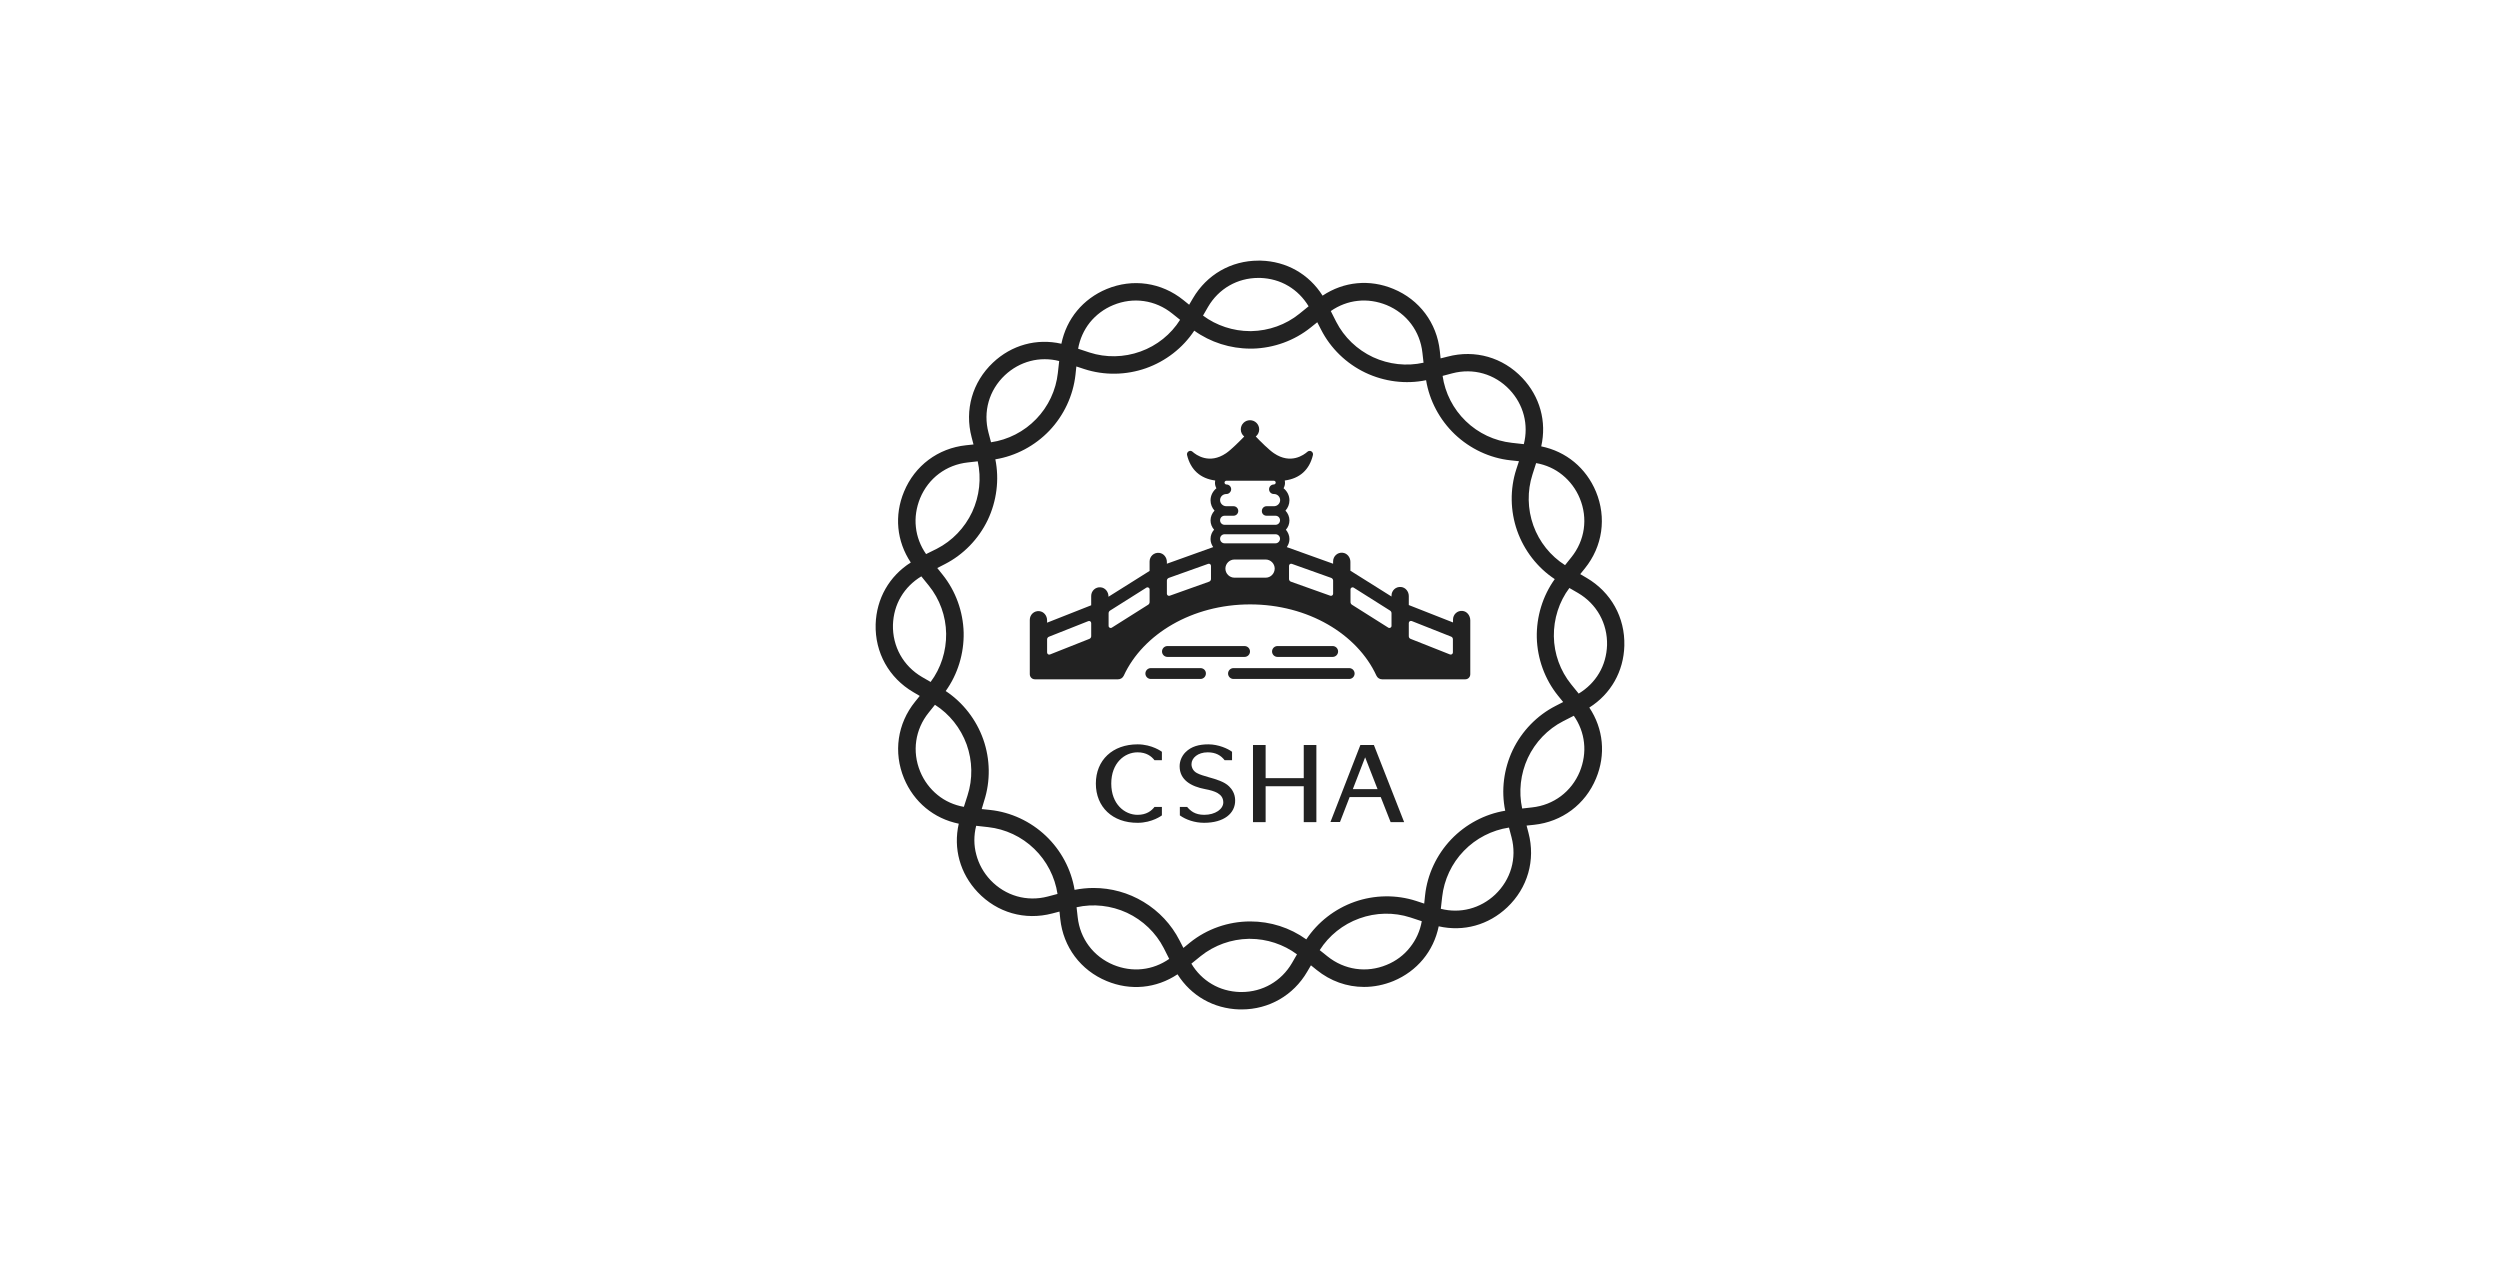 <?xml version="1.0" encoding="utf-8"?>
<!-- Generator: Adobe Illustrator 24.2.1, SVG Export Plug-In . SVG Version: 6.00 Build 0)  -->
<svg version="1.1" xmlns="http://www.w3.org/2000/svg" xmlns:xlink="http://www.w3.org/1999/xlink" x="0px" y="0px"
	 viewBox="0 0 225.6 114.6" style="enable-background:new 0 0 225.6 114.6;" xml:space="preserve">
<style type="text/css">
	.st0{opacity:0.8;}
	.st1{fill:#FFC600;}
	.st2{opacity:0.1;}
	.st3{clip-path:url(#SVGID_10_);fill:#FFC600;}
	.st4{fill-rule:evenodd;clip-rule:evenodd;fill:#252525;}
	.st5{fill:#0085CE;}
	.st6{fill:none;stroke:#000000;stroke-width:0.939;stroke-miterlimit:10;}
	.st7{fill:none;stroke:#000000;stroke-width:0.997;stroke-miterlimit:10;}
	.st8{fill-rule:evenodd;clip-rule:evenodd;fill:url(#SVGID_12_);}
	.st9{fill-rule:evenodd;clip-rule:evenodd;fill:#CC1230;}
	.st10{fill-rule:evenodd;clip-rule:evenodd;fill:#FFFFFF;}
	.st11{fill:#D7D7D7;}
	.st12{fill:#222222;}
	.st13{fill-rule:evenodd;clip-rule:evenodd;fill:#222222;}
	.st14{fill:#D00012;}
	.st15{fill:#FFFFFF;}
	.st16{clip-path:url(#SVGID_37_);}
	.st17{clip-path:url(#SVGID_41_);fill:#222222;}
	.st18{clip-path:url(#SVGID_43_);fill:#222222;}
	.st19{clip-path:url(#SVGID_45_);fill:#222222;}
	.st20{clip-path:url(#SVGID_47_);fill:#222222;}
	.st21{clip-path:url(#SVGID_49_);fill:#222222;}
	.st22{clip-path:url(#SVGID_51_);fill:#222222;}
	.st23{clip-path:url(#SVGID_53_);fill:#222222;}
	.st24{clip-path:url(#SVGID_67_);fill:#222222;}
	.st25{clip-path:url(#SVGID_69_);fill:#222222;}
	.st26{clip-path:url(#SVGID_71_);fill:#222222;}
	.st27{clip-path:url(#SVGID_73_);fill:#222222;}
	.st28{clip-path:url(#SVGID_75_);fill:#222222;}
	.st29{clip-path:url(#SVGID_77_);fill:#222222;}
	.st30{clip-path:url(#SVGID_79_);fill:#222222;}
	.st31{fill:url(#SVGID_81_);}
	.st32{fill-rule:evenodd;clip-rule:evenodd;fill:#1A1A1A;}
	.st33{fill:#1A1A1A;}
	.st34{opacity:0.6;fill:#FFFFFF;}
	.st35{fill:none;stroke:#262626;stroke-width:2;stroke-miterlimit:10;}
	.st36{fill:url(#SVGID_83_);}
	.st37{fill:url(#SVGID_86_);}
	.st38{fill:url(#SVGID_88_);}
	.st39{fill:url(#SVGID_90_);}
	.st40{fill:url(#SVGID_93_);}
	.st41{fill:url(#SVGID_98_);}
	.st42{clip-path:url(#SVGID_104_);}
	.st43{clip-path:url(#SVGID_108_);}
	.st44{fill:url(#SVGID_111_);}
	.st45{clip-path:url(#SVGID_113_);}
	.st46{clip-path:url(#SVGID_115_);}
	.st47{clip-path:url(#SVGID_117_);}
	.st48{display:none;}
	.st49{display:inline;opacity:0.5;fill:#139367;}
	.st50{display:inline;opacity:0.5;fill:#CB0012;}
	.st51{display:inline;opacity:0.5;fill:#828383;}
	.st52{display:inline;opacity:0.5;fill:#DD9B2D;}
	.st53{display:inline;opacity:0.5;fill:#0085CE;}
	.st54{display:inline;opacity:0.5;fill:#008AD3;}
	.st55{display:inline;}
</style>
<g id="图层_1">
	<g>
		<g>
			<path class="st12" d="M108.33,60.29h-4.48c-0.27,0-0.49,0.22-0.49,0.49c0,0.27,0.22,0.49,0.49,0.49h4.48
				c0.27,0,0.49-0.22,0.49-0.49C108.83,60.51,108.61,60.29,108.33,60.29 M112.31,59.28c0.27,0,0.49-0.22,0.49-0.49
				c0-0.27-0.22-0.49-0.49-0.49h-6.96c-0.27,0-0.49,0.22-0.49,0.49c0,0.27,0.22,0.49,0.49,0.49H112.31z M121.75,60.29h-10.44
				c-0.27,0-0.49,0.22-0.49,0.49c0,0.27,0.22,0.49,0.49,0.49h10.44c0.27,0,0.49-0.22,0.49-0.49
				C122.24,60.51,122.02,60.29,121.75,60.29 M120.26,59.28c0.27,0,0.49-0.22,0.49-0.49c0-0.27-0.22-0.49-0.49-0.49h-4.98
				c-0.27,0-0.49,0.22-0.49,0.49c0,0.27,0.22,0.49,0.49,0.49H120.26z M131.98,55.13c-0.47-0.05-0.86,0.32-0.86,0.78v0.26l-3.99-1.57
				v0l0,0V54.5l0,0v-0.71c0-0.41-0.29-0.78-0.7-0.82c-0.47-0.05-0.86,0.32-0.86,0.78v0.08c0,0,0,0.01,0,0.01v-0.01l-3.71-2.33v-0.8
				c0-0.41-0.29-0.78-0.7-0.82c-0.47-0.05-0.86,0.32-0.86,0.78v0.21l-4.18-1.5c0.15-0.21,0.24-0.46,0.24-0.73
				c0-0.32-0.13-0.61-0.32-0.84c0.2-0.22,0.32-0.51,0.32-0.84c0-0.34-0.14-0.65-0.36-0.88c0.22-0.25,0.36-0.57,0.36-0.93
				c0-0.44-0.21-0.83-0.53-1.09c0.08-0.15,0.13-0.31,0.13-0.49c0-0.07-0.01-0.14-0.02-0.21c1.35-0.18,2.22-0.96,2.54-2.3
				c0.03-0.13-0.03-0.26-0.14-0.33c-0.11-0.07-0.26-0.05-0.35,0.03c-0.33,0.29-1.51,1.17-3.03,0.14c-0.46-0.31-1.22-1.07-1.64-1.51
				c0.19-0.15,0.31-0.38,0.31-0.64c0-0.46-0.37-0.83-0.83-0.83c-0.46,0-0.83,0.37-0.83,0.83c0,0.26,0.12,0.49,0.31,0.64
				c-0.42,0.43-1.18,1.2-1.64,1.51c-1.52,1.03-2.71,0.15-3.03-0.14c-0.1-0.09-0.24-0.1-0.35-0.03c-0.11,0.07-0.17,0.2-0.14,0.33
				c0.32,1.33,1.19,2.12,2.54,2.3c-0.01,0.07-0.02,0.14-0.02,0.21c0,0.18,0.05,0.35,0.13,0.49c-0.32,0.26-0.53,0.65-0.53,1.09
				c0,0.36,0.14,0.68,0.36,0.93c-0.22,0.23-0.36,0.54-0.36,0.88c0,0.32,0.12,0.61,0.32,0.84c-0.2,0.22-0.32,0.51-0.32,0.84
				c0,0.27,0.09,0.52,0.24,0.73l-4.18,1.5v-0.16c0-0.41-0.29-0.78-0.7-0.82c-0.47-0.05-0.86,0.32-0.86,0.78v0.85l-3.71,2.33v0.01
				c0,0,0-0.01,0-0.01v-0.03c0-0.41-0.29-0.78-0.7-0.82c-0.47-0.05-0.86,0.32-0.86,0.78v0.75l0,0v0.09l0,0v0l-3.98,1.57v-0.22
				c0-0.41-0.29-0.78-0.7-0.82c-0.47-0.05-0.86,0.32-0.86,0.78v4.91c0,0.25,0.2,0.46,0.46,0.46h7.51c0.22,0,0.42-0.13,0.51-0.33
				c1.73-3.75,6.18-6.43,11.4-6.43c5.22,0,9.67,2.67,11.4,6.43c0.09,0.2,0.29,0.33,0.51,0.33h7.51c0.25,0,0.45-0.2,0.45-0.46v-4.87
				C132.67,55.54,132.38,55.17,131.98,55.13 M98.47,57.41c0,0.1-0.06,0.2-0.16,0.24l-3.56,1.41c-0.12,0.05-0.26-0.04-0.26-0.18V57.7
				c0-0.1,0.06-0.2,0.16-0.24l3.56-1.41c0.12-0.05,0.26,0.04,0.26,0.18V57.41z M103.74,54.33c0,0.1-0.05,0.19-0.13,0.24l-3.28,2.07
				c-0.13,0.08-0.29-0.01-0.29-0.16v-1.14c0-0.1,0.05-0.19,0.13-0.24l3.28-2.07c0.13-0.08,0.29,0.01,0.29,0.16V54.33z M109.28,52.25
				c0,0.11-0.07,0.2-0.17,0.24l-3.56,1.27c-0.12,0.04-0.25-0.05-0.25-0.18v-1.19c0-0.11,0.07-0.2,0.17-0.24l3.56-1.27
				c0.12-0.04,0.25,0.05,0.25,0.18V52.25z M114.21,52.13h-2.81c-0.45,0-0.82-0.37-0.82-0.82c0-0.45,0.37-0.82,0.82-0.82h2.81
				c0.45,0,0.82,0.37,0.82,0.82C115.02,51.77,114.66,52.13,114.21,52.13 M115.1,49.03h-4.59c-0.23,0-0.41-0.18-0.41-0.41
				c0-0.23,0.18-0.41,0.41-0.41h4.59c0.23,0,0.41,0.18,0.41,0.41C115.5,48.85,115.32,49.03,115.1,49.03 M114.29,46.54h0.81
				c0.23,0,0.41,0.18,0.41,0.41s-0.18,0.41-0.41,0.41h-4.59c-0.23,0-0.41-0.18-0.41-0.41s0.18-0.41,0.41-0.41h0.8
				c0.24,0,0.43-0.19,0.43-0.43c0-0.24-0.19-0.43-0.43-0.43h-0.66c-0.3,0-0.55-0.25-0.55-0.55c0-0.3,0.24-0.55,0.57-0.55
				c0.12,0,0.23-0.05,0.3-0.13c0.08-0.08,0.13-0.18,0.13-0.3c0-0.24-0.19-0.43-0.43-0.43c-0.09,0-0.17-0.08-0.17-0.17
				c0-0.09,0.07-0.16,0.16-0.17h4.3c0.09,0.01,0.16,0.08,0.16,0.17c0,0.09-0.08,0.17-0.17,0.17c-0.24,0-0.43,0.19-0.43,0.43
				c0,0.24,0.19,0.43,0.43,0.43c0,0,0.01,0,0.01,0c0,0,0,0,0.01,0c0.3,0,0.55,0.25,0.55,0.55c0,0.3-0.25,0.55-0.55,0.55h-0.67
				c-0.24,0-0.43,0.19-0.43,0.43C113.86,46.35,114.05,46.54,114.29,46.54 M120.3,53.58c0,0.13-0.13,0.22-0.25,0.18l-3.56-1.27
				c-0.1-0.04-0.17-0.13-0.17-0.24v-1.19c0-0.13,0.13-0.22,0.25-0.18l3.56,1.27c0.1,0.04,0.17,0.13,0.17,0.24V53.58z M125.57,56.48
				c0,0.15-0.16,0.24-0.29,0.16L122,54.57c-0.08-0.05-0.13-0.14-0.13-0.24v-1.14c0-0.15,0.16-0.24,0.29-0.16l3.28,2.07
				c0.08,0.05,0.13,0.14,0.13,0.24V56.48z M131.11,58.88c0,0.13-0.13,0.22-0.26,0.18l-3.56-1.41c-0.1-0.04-0.16-0.13-0.16-0.24
				v-1.19c0-0.13,0.13-0.22,0.26-0.18l3.56,1.41c0.1,0.04,0.16,0.13,0.16,0.24V58.88z"/>
			<path class="st12" d="M146.58,58.27c0.07-2.55-1.2-4.83-3.4-6.12l-0.58-0.34l0.42-0.52c1.6-1.98,1.97-4.57,1-6.92
				c-0.89-2.14-2.69-3.63-4.94-4.09c0.51-2.24-0.12-4.5-1.71-6.18c-1.75-1.85-4.26-2.57-6.73-1.92L130,32.34l-0.07-0.67
				c-0.27-2.53-1.84-4.63-4.19-5.6c-2.14-0.89-4.47-0.67-6.39,0.61c-1.23-1.95-3.26-3.1-5.58-3.16c-0.07,0-0.14,0-0.21,0
				c-2.46,0-4.66,1.26-5.91,3.4l-0.34,0.58l-0.52-0.42c-1.98-1.6-4.57-1.97-6.92-1c-2.14,0.89-3.63,2.69-4.09,4.94
				c-2.24-0.51-4.5,0.12-6.18,1.71c-1.85,1.75-2.57,4.26-1.92,6.73l0.17,0.65l-0.67,0.07c-2.53,0.27-4.63,1.84-5.6,4.19
				c-0.89,2.14-0.67,4.47,0.61,6.39c-1.94,1.23-3.1,3.26-3.17,5.58c-0.07,2.55,1.2,4.83,3.4,6.12l0.58,0.34l-0.42,0.52
				c-1.6,1.98-1.97,4.57-1,6.92c0.89,2.14,2.69,3.63,4.94,4.09c-0.51,2.24,0.12,4.5,1.71,6.18c1.75,1.85,4.26,2.57,6.73,1.92
				l0.65-0.17l0.07,0.67c0.27,2.53,1.84,4.63,4.19,5.6c2.14,0.89,4.47,0.67,6.39-0.61c1.23,1.95,3.26,3.1,5.58,3.17
				c0.07,0,0.14,0,0.21,0c2.46,0,4.67-1.27,5.91-3.4l0.34-0.58l0.52,0.42c1.24,1,2.72,1.53,4.27,1.53c0.9,0,1.79-0.18,2.65-0.53
				c2.14-0.89,3.63-2.69,4.09-4.94c2.25,0.51,4.5-0.12,6.18-1.71c1.85-1.75,2.57-4.26,1.92-6.73l-0.17-0.65l0.67-0.07
				c2.53-0.27,4.63-1.84,5.6-4.19c0.89-2.14,0.67-4.47-0.61-6.39C145.37,62.62,146.52,60.58,146.58,58.27 M125.13,87.07
				c-1.81,0.75-3.81,0.46-5.34-0.77l-0.7-0.56c0.83-1.31,2.1-2.33,3.58-2.86c1.48-0.54,3.12-0.57,4.6-0.09l1.03,0.34
				c-0.15,0.87-0.52,1.69-1.07,2.37C126.7,86.18,125.97,86.73,125.13,87.07 M102.92,31.72c-1.49,0.54-3.12,0.57-4.6,0.09l-1.03-0.34
				c0.15-0.87,0.52-1.69,1.06-2.37c0.55-0.68,1.28-1.23,2.11-1.57c1.81-0.75,3.81-0.46,5.33,0.77l0.7,0.56
				C105.67,30.17,104.4,31.19,102.92,31.72 M117.25,28.32c-1.21,0.98-2.75,1.53-4.33,1.56c-0.04,0-0.07,0-0.11,0
				c-1.53,0-3.04-0.5-4.25-1.4l0.45-0.78c0.96-1.65,2.65-2.62,4.55-2.62c0.05,0,0.11,0,0.16,0c0.9,0.03,1.78,0.27,2.53,0.72
				c0.75,0.44,1.38,1.08,1.84,1.84L117.25,28.32z M88.81,72.27c0.58-1.79,0.55-3.76-0.08-5.55c-0.63-1.78-1.83-3.33-3.39-4.36
				c1.09-1.52,1.66-3.39,1.62-5.28c-0.05-1.9-0.72-3.75-1.9-5.22l-0.48-0.6l0.68-0.35c1.67-0.85,3.05-2.27,3.87-3.98
				c0.81-1.7,1.06-3.65,0.69-5.48c1.84-0.3,3.57-1.22,4.88-2.59c1.31-1.38,2.14-3.16,2.35-5.03l0.08-0.76l0.73,0.24
				c1.79,0.58,3.76,0.55,5.55-0.08c1.78-0.63,3.33-1.83,4.36-3.39c1.46,1.05,3.25,1.62,5.07,1.62c0.07,0,0.14,0,0.21,0
				c1.9-0.05,3.75-0.72,5.22-1.9l0.6-0.48l0.35,0.68c0.85,1.67,2.27,3.05,3.99,3.87c1.7,0.81,3.65,1.06,5.48,0.68
				c0.3,1.84,1.22,3.57,2.59,4.88c1.38,1.31,3.16,2.15,5.03,2.35l0.76,0.08l-0.24,0.73c-0.58,1.79-0.55,3.76,0.08,5.55
				c0.63,1.78,1.83,3.33,3.39,4.36c-1.09,1.52-1.66,3.39-1.62,5.28c0.05,1.9,0.72,3.75,1.9,5.22l0.48,0.59l-0.68,0.35
				c-1.67,0.85-3.05,2.27-3.87,3.98c-0.81,1.7-1.06,3.65-0.68,5.48c-1.84,0.3-3.57,1.22-4.88,2.59c-1.31,1.38-2.15,3.17-2.35,5.03
				l-0.08,0.76l-0.73-0.24c-1.79-0.58-3.76-0.55-5.55,0.08c-1.78,0.63-3.33,1.83-4.36,3.39c-1.48-1.06-3.23-1.62-5.06-1.62
				c-1.98,0-3.92,0.68-5.44,1.91l-0.59,0.48l-0.35-0.68c-0.73-1.43-1.85-2.63-3.24-3.47c-1.37-0.83-2.93-1.26-4.52-1.26
				c-0.56,0-1.14,0.06-1.71,0.17c-0.3-1.84-1.22-3.57-2.59-4.87c-1.38-1.31-3.16-2.14-5.03-2.34l-0.76-0.08L88.81,72.27z
				 M87.31,71.78l-0.33,1.03c-0.87-0.15-1.7-0.52-2.37-1.07c-0.68-0.55-1.23-1.28-1.57-2.11c-0.75-1.81-0.46-3.81,0.77-5.33
				l0.56-0.7c1.31,0.83,2.32,2.1,2.86,3.58C87.76,68.66,87.79,70.3,87.31,71.78 M87.73,46.2c-0.67,1.43-1.8,2.61-3.19,3.32L83.57,50
				c-0.51-0.73-0.83-1.57-0.92-2.43c-0.1-0.87,0.04-1.77,0.38-2.61c0.75-1.81,2.36-3.02,4.31-3.23l0.89-0.1
				C88.57,43.16,88.39,44.77,87.73,46.2 M85.38,57.18c0.02,1.57-0.47,3.12-1.4,4.36l-0.78-0.45c-1.69-0.99-2.67-2.75-2.62-4.71
				c0.03-0.9,0.27-1.78,0.72-2.53c0.44-0.75,1.08-1.38,1.84-1.84l0.68,0.84C84.8,54.06,85.36,55.6,85.38,57.18 M138.29,42.82
				l0.33-1.03c0.87,0.15,1.7,0.52,2.37,1.07c0.68,0.55,1.23,1.28,1.57,2.11c0.75,1.81,0.46,3.81-0.77,5.33l-0.56,0.7
				c-1.31-0.83-2.33-2.1-2.86-3.58C137.84,45.94,137.81,44.3,138.29,42.82 M137.87,68.4c0.67-1.43,1.8-2.61,3.19-3.32l0.96-0.49
				c0.51,0.73,0.83,1.57,0.92,2.43c0.1,0.87-0.04,1.77-0.38,2.61c-0.75,1.81-2.36,3.02-4.31,3.23l-0.89,0.1
				C137.03,71.44,137.21,69.83,137.87,68.4 M140.22,57.42c-0.02-1.57,0.47-3.12,1.4-4.36l0.78,0.45c1.69,0.99,2.67,2.75,2.62,4.71
				c-0.03,0.9-0.27,1.78-0.72,2.53c-0.44,0.75-1.08,1.38-1.84,1.84l-0.68-0.84C140.8,60.54,140.24,59,140.22,57.42 M137.51,40.08
				l-1.08-0.12c-1.55-0.17-3.03-0.86-4.16-1.96c-1.13-1.09-1.87-2.54-2.09-4.08l0.87-0.23c1.9-0.5,3.83,0.05,5.18,1.48
				c0.62,0.66,1.06,1.45,1.28,2.3C137.73,38.32,137.73,39.21,137.51,40.08 M123.9,32.23c-1.43-0.67-2.61-1.8-3.32-3.19l-0.49-0.97
				c0.73-0.51,1.57-0.83,2.43-0.92c0.87-0.1,1.77,0.04,2.61,0.38c1.81,0.75,3.02,2.36,3.23,4.31l0.1,0.89
				C126.94,33.07,125.33,32.89,123.9,32.23 M95.46,33.66c-0.17,1.55-0.86,3.03-1.96,4.16c-1.09,1.13-2.54,1.87-4.07,2.09l-0.23-0.87
				c-0.5-1.9,0.05-3.83,1.48-5.18c0.66-0.62,1.45-1.06,2.3-1.28c0.84-0.22,1.74-0.22,2.6,0L95.46,33.66z M88.09,74.52l1.08,0.12
				c1.55,0.17,3.03,0.86,4.16,1.96c1.13,1.09,1.87,2.54,2.1,4.07l-0.87,0.23c-1.9,0.5-3.83-0.06-5.18-1.48
				c-0.62-0.66-1.06-1.45-1.28-2.3C87.87,76.28,87.87,75.38,88.09,74.52 M101.7,82.37c1.43,0.67,2.61,1.8,3.32,3.19l0.49,0.97
				c-0.73,0.51-1.57,0.83-2.43,0.92c-0.87,0.1-1.77-0.04-2.6-0.38c-1.81-0.75-3.02-2.36-3.23-4.31l-0.1-0.89
				C98.66,81.53,100.27,81.71,101.7,82.37 M130.14,80.94c0.17-1.55,0.86-3.03,1.96-4.16c1.09-1.13,2.54-1.87,4.07-2.1l0.23,0.87
				c0.5,1.9-0.06,3.83-1.48,5.18c-0.66,0.62-1.45,1.06-2.3,1.28c-0.84,0.22-1.74,0.22-2.6,0L130.14,80.94z M108.35,86.28
				c1.22-0.98,2.75-1.53,4.33-1.56c0.04,0,0.07,0,0.11,0c1.53,0,3.04,0.5,4.25,1.4l-0.45,0.78c-0.96,1.65-2.66,2.62-4.55,2.62
				c-0.05,0-0.11,0-0.16,0c-0.9-0.03-1.78-0.27-2.53-0.72c-0.75-0.44-1.39-1.08-1.84-1.84L108.35,86.28z"/>
			<path class="st12" d="M98.89,70.71c0-2.12,1.51-3.54,3.77-3.54c1.31,0,2.19,0.67,2.19,0.67v0.76h-0.67
				c-0.27-0.35-0.72-0.71-1.53-0.71c-1.16,0-2.37,0.95-2.37,2.82c0,1.87,1.22,2.82,2.37,2.82c0.81,0,1.26-0.36,1.53-0.71h0.67v0.76
				c0,0-0.87,0.67-2.19,0.67C100.4,74.26,98.89,72.83,98.89,70.71z"/>
			<polygon class="st12" points="118.79,74.19 118.79,67.23 117.65,67.23 117.65,70.22 114.21,70.22 114.21,67.23 113.07,67.23 
				113.07,74.19 114.21,74.19 114.21,70.95 117.65,70.95 117.65,74.19 			"/>
			<path class="st12" d="M125.49,74.19h1.22l-2.73-6.96h-1.22l0,0l-2.7,6.95h0.86l0.87-2.25h2.81L125.49,74.19z M122.08,71.21
				l1.11-2.87l1.12,2.87H122.08z"/>
			<path class="st12" d="M110.91,70.96c-0.42-0.42-1.18-0.64-1.82-0.82c-0.38-0.11-0.84-0.24-1.08-0.38
				c-0.29-0.15-0.49-0.45-0.49-0.8c0-0.56,0.57-1.07,1.46-1.07c0.75,0,1.2,0.29,1.53,0.71h0.67v-0.76
				c-0.37-0.28-1.23-0.67-2.13-0.67c-0.84,0-1.54,0.18-2.07,0.71c-0.35,0.35-0.53,0.82-0.53,1.27c0,1.23,1.03,1.82,2.3,2.06
				c0.85,0.16,1.64,0.41,1.64,1.2c0,0.6-0.72,1.12-1.72,1.12c-0.85,0-1.25-0.37-1.54-0.71h-0.66v0.76c0.54,0.39,1.34,0.67,2.19,0.67
				c1.77,0,2.83-0.84,2.8-2.05C111.45,71.62,111.17,71.21,110.91,70.96"/>
		</g>
	</g>
</g>
<g id="图层_2" class="st48">
</g>
</svg>
